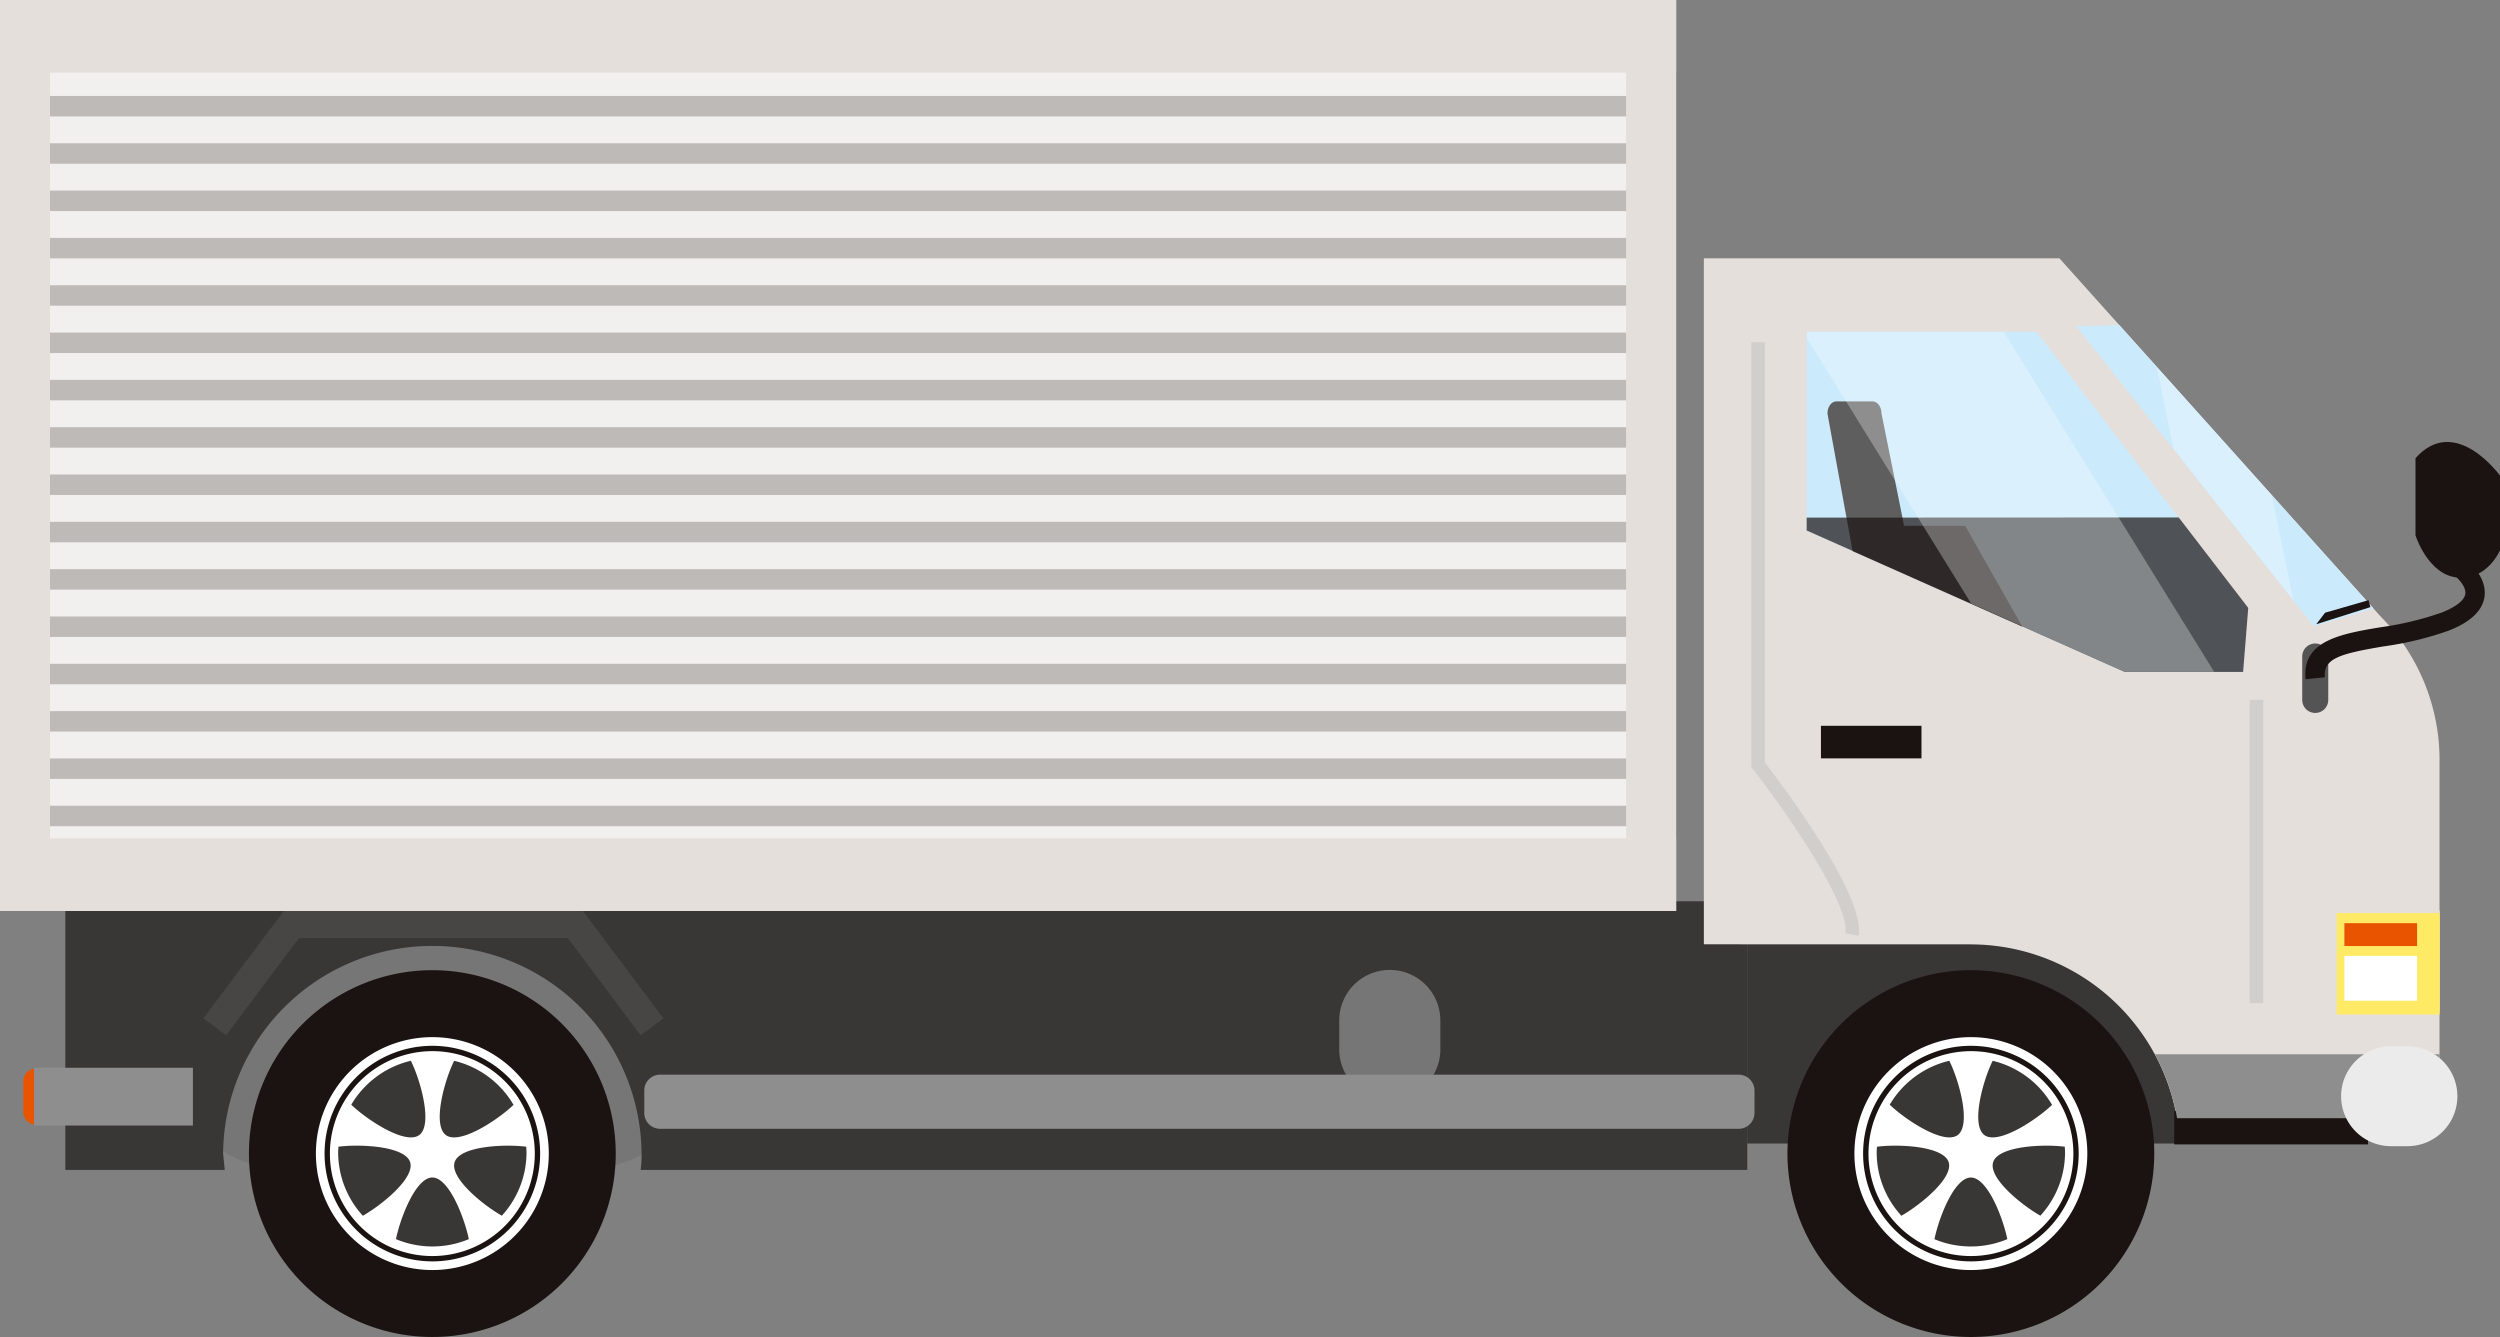 <?xml version="1.0" encoding="UTF-8"?> <svg xmlns="http://www.w3.org/2000/svg" xmlns:xlink="http://www.w3.org/1999/xlink" width="213.688" height="114.281" viewBox="0 0 213.688 114.281"><rect x="0" y="0" width="213.688" height="114.281" fill="#808080" stroke="none"/><defs><clipPath id="clip-path"><rect id="長方形_1334" data-name="長方形 1334" width="213.688" height="114.281" fill="none"></rect></clipPath><clipPath id="clip-path-3"><rect id="長方形_1303" data-name="長方形 1303" width="37.748" height="13.208" fill="none"></rect></clipPath><clipPath id="clip-path-4"><path id="パス_7797" data-name="パス 7797" d="M177.586,207.47l18.025,23.6-.374,5.476H185.109l-27.178-12.09V207.47Z" transform="translate(-157.931 -207.47)" fill="none"></path></clipPath><clipPath id="clip-path-5"><rect id="長方形_1305" data-name="長方形 1305" width="47.596" height="67.148" fill="none"></rect></clipPath><clipPath id="clip-path-6"><path id="パス_7798" data-name="パス 7798" d="M104.478,227.446l-5.113,1.52L79.058,203.32l3.675-.118Z" transform="translate(-79.058 -203.202)" fill="none"></path></clipPath><clipPath id="clip-path-7"><rect id="長方形_1307" data-name="長方形 1307" width="15.276" height="40.541" fill="none"></rect></clipPath></defs><g id="objective03" clip-path="url(#clip-path)"><g id="グループ_3472" data-name="グループ 3472"><g id="グループ_3471" data-name="グループ 3471" clip-path="url(#clip-path)"><path id="長方形_1293" data-name="長方形 1293" d="M10.163,0h25.65A10.161,10.161,0,0,1,45.974,10.161v1.075A10.162,10.162,0,0,1,35.812,21.4H10.163A10.163,10.163,0,0,1,0,11.235V10.163A10.163,10.163,0,0,1,10.163,0Z" transform="translate(14.228 78.513)" fill="#767676"></path><rect id="長方形_1294" data-name="長方形 1294" width="36.777" height="18.209" transform="translate(149.341 79.533)" fill="#393636"></rect><path id="パス_7766" data-name="パス 7766" d="M216.246,622.471a15.676,15.676,0,1,0,15.676-15.676,15.675,15.675,0,0,0-15.676,15.676" transform="translate(-63.463 -523.868)" fill="#1a1311"></path><path id="パス_7767" data-name="パス 7767" d="M258.107,658.615a9.954,9.954,0,1,0,9.954-9.954,9.955,9.955,0,0,0-9.954,9.954" transform="translate(-99.601 -560.012)" fill="#fff"></path><path id="パス_7768" data-name="パス 7768" d="M272.752,672.522a9.213,9.213,0,1,0-9.212-9.214,9.223,9.223,0,0,0,9.212,9.214m0-17.97A8.757,8.757,0,1,1,264,663.309a8.766,8.766,0,0,1,8.756-8.756" transform="translate(-104.291 -564.705)" fill="#1a1311"></path><path id="パス_7769" data-name="パス 7769" d="M344.532,716.636c1.867-.242,5.682-.058,6.128,1.316.435,1.335-2.367,3.627-4.04,4.585a8.021,8.021,0,0,1-2.111-5.424c0-.16.015-.319.023-.477" transform="translate(-184.099 -618.619)" fill="#393636"></path><path id="パス_7770" data-name="パス 7770" d="M311.243,736.468c1.406,0,2.724,3.382,3.115,5.266a8.072,8.072,0,0,1-6.23.005c.388-1.882,1.71-5.271,3.114-5.271" transform="translate(-142.781 -635.819)" fill="#393636"></path><path id="パス_7771" data-name="パス 7771" d="M272.092,717.956c.445-1.374,4.253-1.556,6.119-1.316.01.158.025.317.025.477a8.017,8.017,0,0,1-2.109,5.419c-1.673-.954-4.467-3.244-4.034-4.58" transform="translate(-101.726 -618.624)" fill="#393636"></path><path id="パス_7772" data-name="パス 7772" d="M280.668,669.817c-1.2-.874-.108-4.727.7-6.352a8.039,8.039,0,0,1,5.076,3.766c-1.34,1.285-4.6,3.442-5.78,2.586" transform="translate(-111.044 -572.793)" fill="#393636"></path><path id="パス_7773" data-name="パス 7773" d="M341.146,669.769c-1.185.86-4.473-1.323-5.8-2.6a8.071,8.071,0,0,1,5.091-3.755c.814,1.623,1.914,5.486.709,6.359" transform="translate(-173.821 -572.745)" fill="#393636"></path><path id="パス_7774" data-name="パス 7774" d="M1178.495,622.471a15.676,15.676,0,1,0,15.675-15.676,15.675,15.675,0,0,0-15.675,15.676" transform="translate(-1157.217 -523.868)" fill="#1a1311"></path><path id="パス_7775" data-name="パス 7775" d="M1220.357,658.615a9.954,9.954,0,1,0,9.955-9.954,9.954,9.954,0,0,0-9.955,9.954" transform="translate(-1193.356 -560.012)" fill="#fff"></path><path id="パス_7776" data-name="パス 7776" d="M1235.008,672.522a9.213,9.213,0,1,0-9.212-9.214,9.223,9.223,0,0,0,9.212,9.214m0-17.97a8.757,8.757,0,1,1-8.756,8.756,8.766,8.766,0,0,1,8.756-8.756" transform="translate(-1198.054 -564.705)" fill="#1a1311"></path><path id="パス_7777" data-name="パス 7777" d="M1306.787,716.631c1.866-.24,5.682-.056,6.127,1.318.435,1.335-2.367,3.627-4.04,4.584a8.016,8.016,0,0,1-2.11-5.424c0-.16.015-.318.023-.478" transform="translate(-1277.859 -618.616)" fill="#393636"></path><path id="パス_7778" data-name="パス 7778" d="M1273.5,736.468c1.4,0,2.723,3.383,3.114,5.266a8.053,8.053,0,0,1-6.229,0c.388-1.881,1.709-5.27,3.115-5.27" transform="translate(-1236.54 -635.819)" fill="#393636"></path><path id="パス_7779" data-name="パス 7779" d="M1234.341,717.955c.446-1.374,4.253-1.555,6.119-1.318.011.161.025.319.025.479a8.016,8.016,0,0,1-2.109,5.419c-1.674-.954-4.466-3.244-4.034-4.579" transform="translate(-1195.481 -618.622)" fill="#393636"></path><path id="パス_7780" data-name="パス 7780" d="M1242.919,669.817c-1.2-.874-.108-4.727.7-6.352a8.041,8.041,0,0,1,5.077,3.766c-1.341,1.285-4.6,3.443-5.781,2.586" transform="translate(-1204.801 -572.793)" fill="#393636"></path><path id="パス_7781" data-name="パス 7781" d="M1303.4,669.775c-1.186.861-4.474-1.322-5.8-2.6a8.056,8.056,0,0,1,5.092-3.754c.814,1.622,1.913,5.485.709,6.358" transform="translate(-1267.575 -572.751)" fill="#393636"></path><rect id="長方形_1295" data-name="長方形 1295" width="8.799" height="8.673" transform="translate(199.728 77.797)" fill="#ffea65"></rect><rect id="長方形_1296" data-name="長方形 1296" width="6.214" height="1.953" transform="translate(200.387 78.661)" fill="#fff"></rect><rect id="長方形_1297" data-name="長方形 1297" width="6.214" height="3.829" transform="translate(200.387 81.46)" fill="#fff"></rect><path id="パス_7782" data-name="パス 7782" d="M520.031,585.269a17.885,17.885,0,0,0-35.769,0l.142,1.4H470.776V563.7H614.542v22.964H519.95a9.24,9.24,0,0,0,.08-1.4" transform="translate(-465.192 -486.666)" fill="#393636"></path><path id="パス_7783" data-name="パス 7783" d="M1150.6,579.654l-1.944-1.457,6.963-9.292h25.4l6.963,9.292-1.945,1.457-6.233-8.32h-22.971Z" transform="translate(-1131.276 -491.156)" fill="#474645"></path><path id="パス_7784" data-name="パス 7784" d="M1533.424,672.095a1.063,1.063,0,1,0,2.127,0v-2.66a1.063,1.063,0,0,0-2.127,0Z" transform="translate(-1531.427 -577.029)" fill="#e85400"></path><rect id="長方形_1298" data-name="長方形 1298" width="13.581" height="4.938" transform="translate(2.907 91.267)" fill="#8e8e8f"></rect><path id="パス_7785" data-name="パス 7785" d="M37.837,220.232V161.6H68.231L95.671,192.2a17.447,17.447,0,0,1,5.046,12.617v30.279H78.273a17.91,17.91,0,0,0-17.6-14.856v-.006Z" transform="translate(107.8 -139.518)" fill="#e5dfdc"></path><rect id="長方形_1299" data-name="長方形 1299" width="16.564" height="2.871" transform="translate(185.845 94.947)" fill="#1a1311"></rect><path id="パス_7786" data-name="パス 7786" d="M62.107,664.84H39.662a17.757,17.757,0,0,0-1.895-5.462h24.34Z" transform="translate(146.421 -569.264)" fill="#8e8e8f"></path><path id="長方形_1300" data-name="長方形 1300" d="M4.268,0h1.4A4.268,4.268,0,0,1,9.938,4.268v0A4.267,4.267,0,0,1,5.671,8.536h-1.4A4.268,4.268,0,0,1,0,4.268v0A4.268,4.268,0,0,1,4.268,0Z" transform="translate(200.107 89.434)" fill="#ebebeb"></path><path id="パス_7787" data-name="パス 7787" d="M0,277.808V284.4s1.061,3.4,3.612,3.614,3.61-2.341,3.61-2.341V279.3S3.4,273.981,0,277.808" transform="translate(206.466 -238.645)" fill="#1a1311"></path><path id="パス_7788" data-name="パス 7788" d="M107.4,407.3a1.113,1.113,0,1,0,2.226,0v-3.71a1.113,1.113,0,1,0-2.226,0Z" transform="translate(89.383 -347.474)" fill="#555454"></path><path id="パス_7789" data-name="パス 7789" d="M9.556,359.337l1.647-.172c-.167-1.6,1.31-2.011,4.978-2.63a28.373,28.373,0,0,0,5.578-1.345c1.9-.738,2.938-1.729,3.09-2.946.224-1.784-1.578-3.127-1.785-3.274l-.965,1.346c.315.228,1.2,1.035,1.106,1.724-.071.55-.8,1.121-2.046,1.606a27.178,27.178,0,0,1-5.253,1.255c-3.291.556-6.7,1.13-6.35,4.434" transform="translate(187.518 -301.278)" fill="#1a1311"></path><path id="長方形_1301" data-name="長方形 1301" d="M4.321,0h0A4.321,4.321,0,0,1,8.642,4.321v2.47a4.321,4.321,0,0,1-4.321,4.321h0A4.32,4.32,0,0,1,0,6.791V4.321A4.321,4.321,0,0,1,4.321,0Z" transform="translate(114.472 82.904)" fill="#767676"></path><path id="パス_7790" data-name="パス 7790" d="M466.263,675.361a1.358,1.358,0,0,0,1.327,1.389h92.244a1.358,1.358,0,0,0,1.326-1.389v-1.852a1.359,1.359,0,0,0-1.326-1.389H467.59a1.359,1.359,0,0,0-1.327,1.389Z" transform="translate(-411.194 -580.265)" fill="#8e8e8f"></path><rect id="長方形_1302" data-name="長方形 1302" width="8.594" height="2.784" transform="translate(155.645 62.038)" fill="#1a1311"></rect><path id="パス_7791" data-name="パス 7791" d="M79.058,203.317l3.675-.118,21.745,24.245-5.113,1.52Z" transform="translate(98.406 -175.429)" fill="#cbeafb"></path><path id="パス_7792" data-name="パス 7792" d="M85.558,375.38l.158.592-4.627,1.464.757-.986Z" transform="translate(116.891 -324.079)" fill="#1a1311"></path><path id="パス_7793" data-name="パス 7793" d="M177.587,207.47l18.025,23.6-.374,5.476H185.109l-27.178-12.09V207.47Z" transform="translate(-3.507 -179.116)" fill="#cbeafb"></path><path id="パス_7794" data-name="パス 7794" d="M299.516,251.034h3.08c.426,0,.771.464.771,1.036l1.933,9.6h5.217l4.891,8.626L300.9,263.839l-2.154-11.769c0-.572.345-1.036.77-1.036" transform="translate(-142.546 -216.727)" fill="#5f5e5e"></path><g id="グループ_3470" data-name="グループ 3470" transform="translate(154.425 44.226)" opacity="0.7"><g id="グループ_3469" data-name="グループ 3469"><g id="グループ_3468" data-name="グループ 3468" clip-path="url(#clip-path-3)"><path id="パス_7795" data-name="パス 7795" d="M194.739,336.82H184.611l-27.178-12.09v-1.1l31.8-.015,5.944,7.732Z" transform="translate(-157.433 -323.612)" fill="#1a1311"></path></g></g></g></g></g><g id="グループ_3477" data-name="グループ 3477" transform="translate(154.425 28.354)"><g id="グループ_3476" data-name="グループ 3476" clip-path="url(#clip-path-4)"><g id="グループ_3475" data-name="グループ 3475" transform="translate(-7.688 -20.884)" opacity="0.3"><g id="グループ_3474" data-name="グループ 3474" transform="translate(0 0)"><g id="グループ_3473" data-name="グループ 3473" clip-path="url(#clip-path-5)"><path id="パス_7796" data-name="パス 7796" d="M141.635,63.637l36,58.166,11.6-8.982-36-58.166Z" transform="translate(-141.635 -54.656)" fill="#fff"></path></g></g></g></g></g><g id="グループ_3482" data-name="グループ 3482" transform="translate(177.464 27.77)"><g id="グループ_3481" data-name="グループ 3481" clip-path="url(#clip-path-6)"><g id="グループ_3480" data-name="グループ 3480" transform="translate(4.537 -9.392)" opacity="0.3"><g id="グループ_3479" data-name="グループ 3479"><g id="グループ_3478" data-name="グループ 3478" clip-path="url(#clip-path-7)"><rect id="長方形_1306" data-name="長方形 1306" width="39.86" height="7.435" transform="translate(7.991 40.541) rotate(-101.565)" fill="#fff"></rect></g></g></g></g></g><g id="グループ_3484" data-name="グループ 3484"><g id="グループ_3483" data-name="グループ 3483" clip-path="url(#clip-path)"><path id="パス_7799" data-name="パス 7799" d="M410.014,264.809c.622-3.421-6.687-13.085-8.016-14.808V214.087h-1.158V250.4l.122.157c3.41,4.385,8.331,11.744,7.912,14.047Z" transform="translate(-251.144 -184.829)" fill="#d2cecb"></path><rect id="長方形_1308" data-name="長方形 1308" width="1.158" height="25.927" transform="translate(192.292 59.815)" fill="#d2cecb"></rect><rect id="長方形_1309" data-name="長方形 1309" width="8.799" height="8.673" transform="translate(199.728 78.045)" fill="#ffea65"></rect><rect id="長方形_1310" data-name="長方形 1310" width="6.214" height="1.953" transform="translate(200.387 78.909)" fill="#e85400"></rect><rect id="長方形_1311" data-name="長方形 1311" width="6.214" height="3.829" transform="translate(200.387 81.708)" fill="#fff"></rect><rect id="長方形_1312" data-name="長方形 1312" width="143.265" height="77.867" transform="translate(0 0)" fill="#f2f0ee"></rect><rect id="長方形_1313" data-name="長方形 1313" width="143.265" height="6.21" transform="translate(0)" fill="#e5dfdc"></rect><rect id="長方形_1314" data-name="長方形 1314" width="143.265" height="6.21" transform="translate(0 71.657)" fill="#e5dfdc"></rect><rect id="長方形_1315" data-name="長方形 1315" width="136.24" height="1.75" transform="translate(3.341 16.291)" fill="#bebab8"></rect><rect id="長方形_1316" data-name="長方形 1316" width="136.24" height="1.75" transform="translate(3.341 32.469)" fill="#bebab8"></rect><rect id="長方形_1317" data-name="長方形 1317" width="136.24" height="1.75" transform="translate(3.341 24.38)" fill="#bebab8"></rect><rect id="長方形_1318" data-name="長方形 1318" width="136.24" height="1.75" transform="translate(3.341 40.558)" fill="#bebab8"></rect><rect id="長方形_1319" data-name="長方形 1319" width="136.24" height="1.75" transform="translate(3.341 8.202)" fill="#bebab8"></rect><rect id="長方形_1320" data-name="長方形 1320" width="136.24" height="1.75" transform="translate(3.341 20.335)" fill="#bebab8"></rect><rect id="長方形_1321" data-name="長方形 1321" width="136.24" height="1.75" transform="translate(3.341 12.246)" fill="#bebab8"></rect><rect id="長方形_1322" data-name="長方形 1322" width="136.24" height="1.75" transform="translate(3.341 28.425)" fill="#bebab8"></rect><rect id="長方形_1323" data-name="長方形 1323" width="136.24" height="1.75" transform="translate(3.341 36.514)" fill="#bebab8"></rect><rect id="長方形_1324" data-name="長方形 1324" width="136.24" height="1.75" transform="translate(3.341 52.692)" fill="#bebab8"></rect><rect id="長方形_1325" data-name="長方形 1325" width="136.24" height="1.75" transform="translate(3.341 48.648)" fill="#bebab8"></rect><rect id="長方形_1326" data-name="長方形 1326" width="136.24" height="1.751" transform="translate(3.341 64.826)" fill="#bebab8"></rect><rect id="長方形_1327" data-name="長方形 1327" width="136.24" height="1.75" transform="translate(3.341 44.603)" fill="#bebab8"></rect><rect id="長方形_1328" data-name="長方形 1328" width="136.24" height="1.751" transform="translate(3.341 60.781)" fill="#bebab8"></rect><rect id="長方形_1329" data-name="長方形 1329" width="136.24" height="1.75" transform="translate(3.341 56.737)" fill="#bebab8"></rect><rect id="長方形_1330" data-name="長方形 1330" width="136.24" height="1.751" transform="translate(3.341 68.871)" fill="#bebab8"></rect><rect id="長方形_1331" data-name="長方形 1331" width="4.274" height="77.867" transform="translate(138.991 0)" fill="#e5dfdc"></rect><rect id="長方形_1332" data-name="長方形 1332" width="4.274" height="77.867" transform="translate(0 0)" fill="#e5dfdc"></rect></g></g></g></svg> 